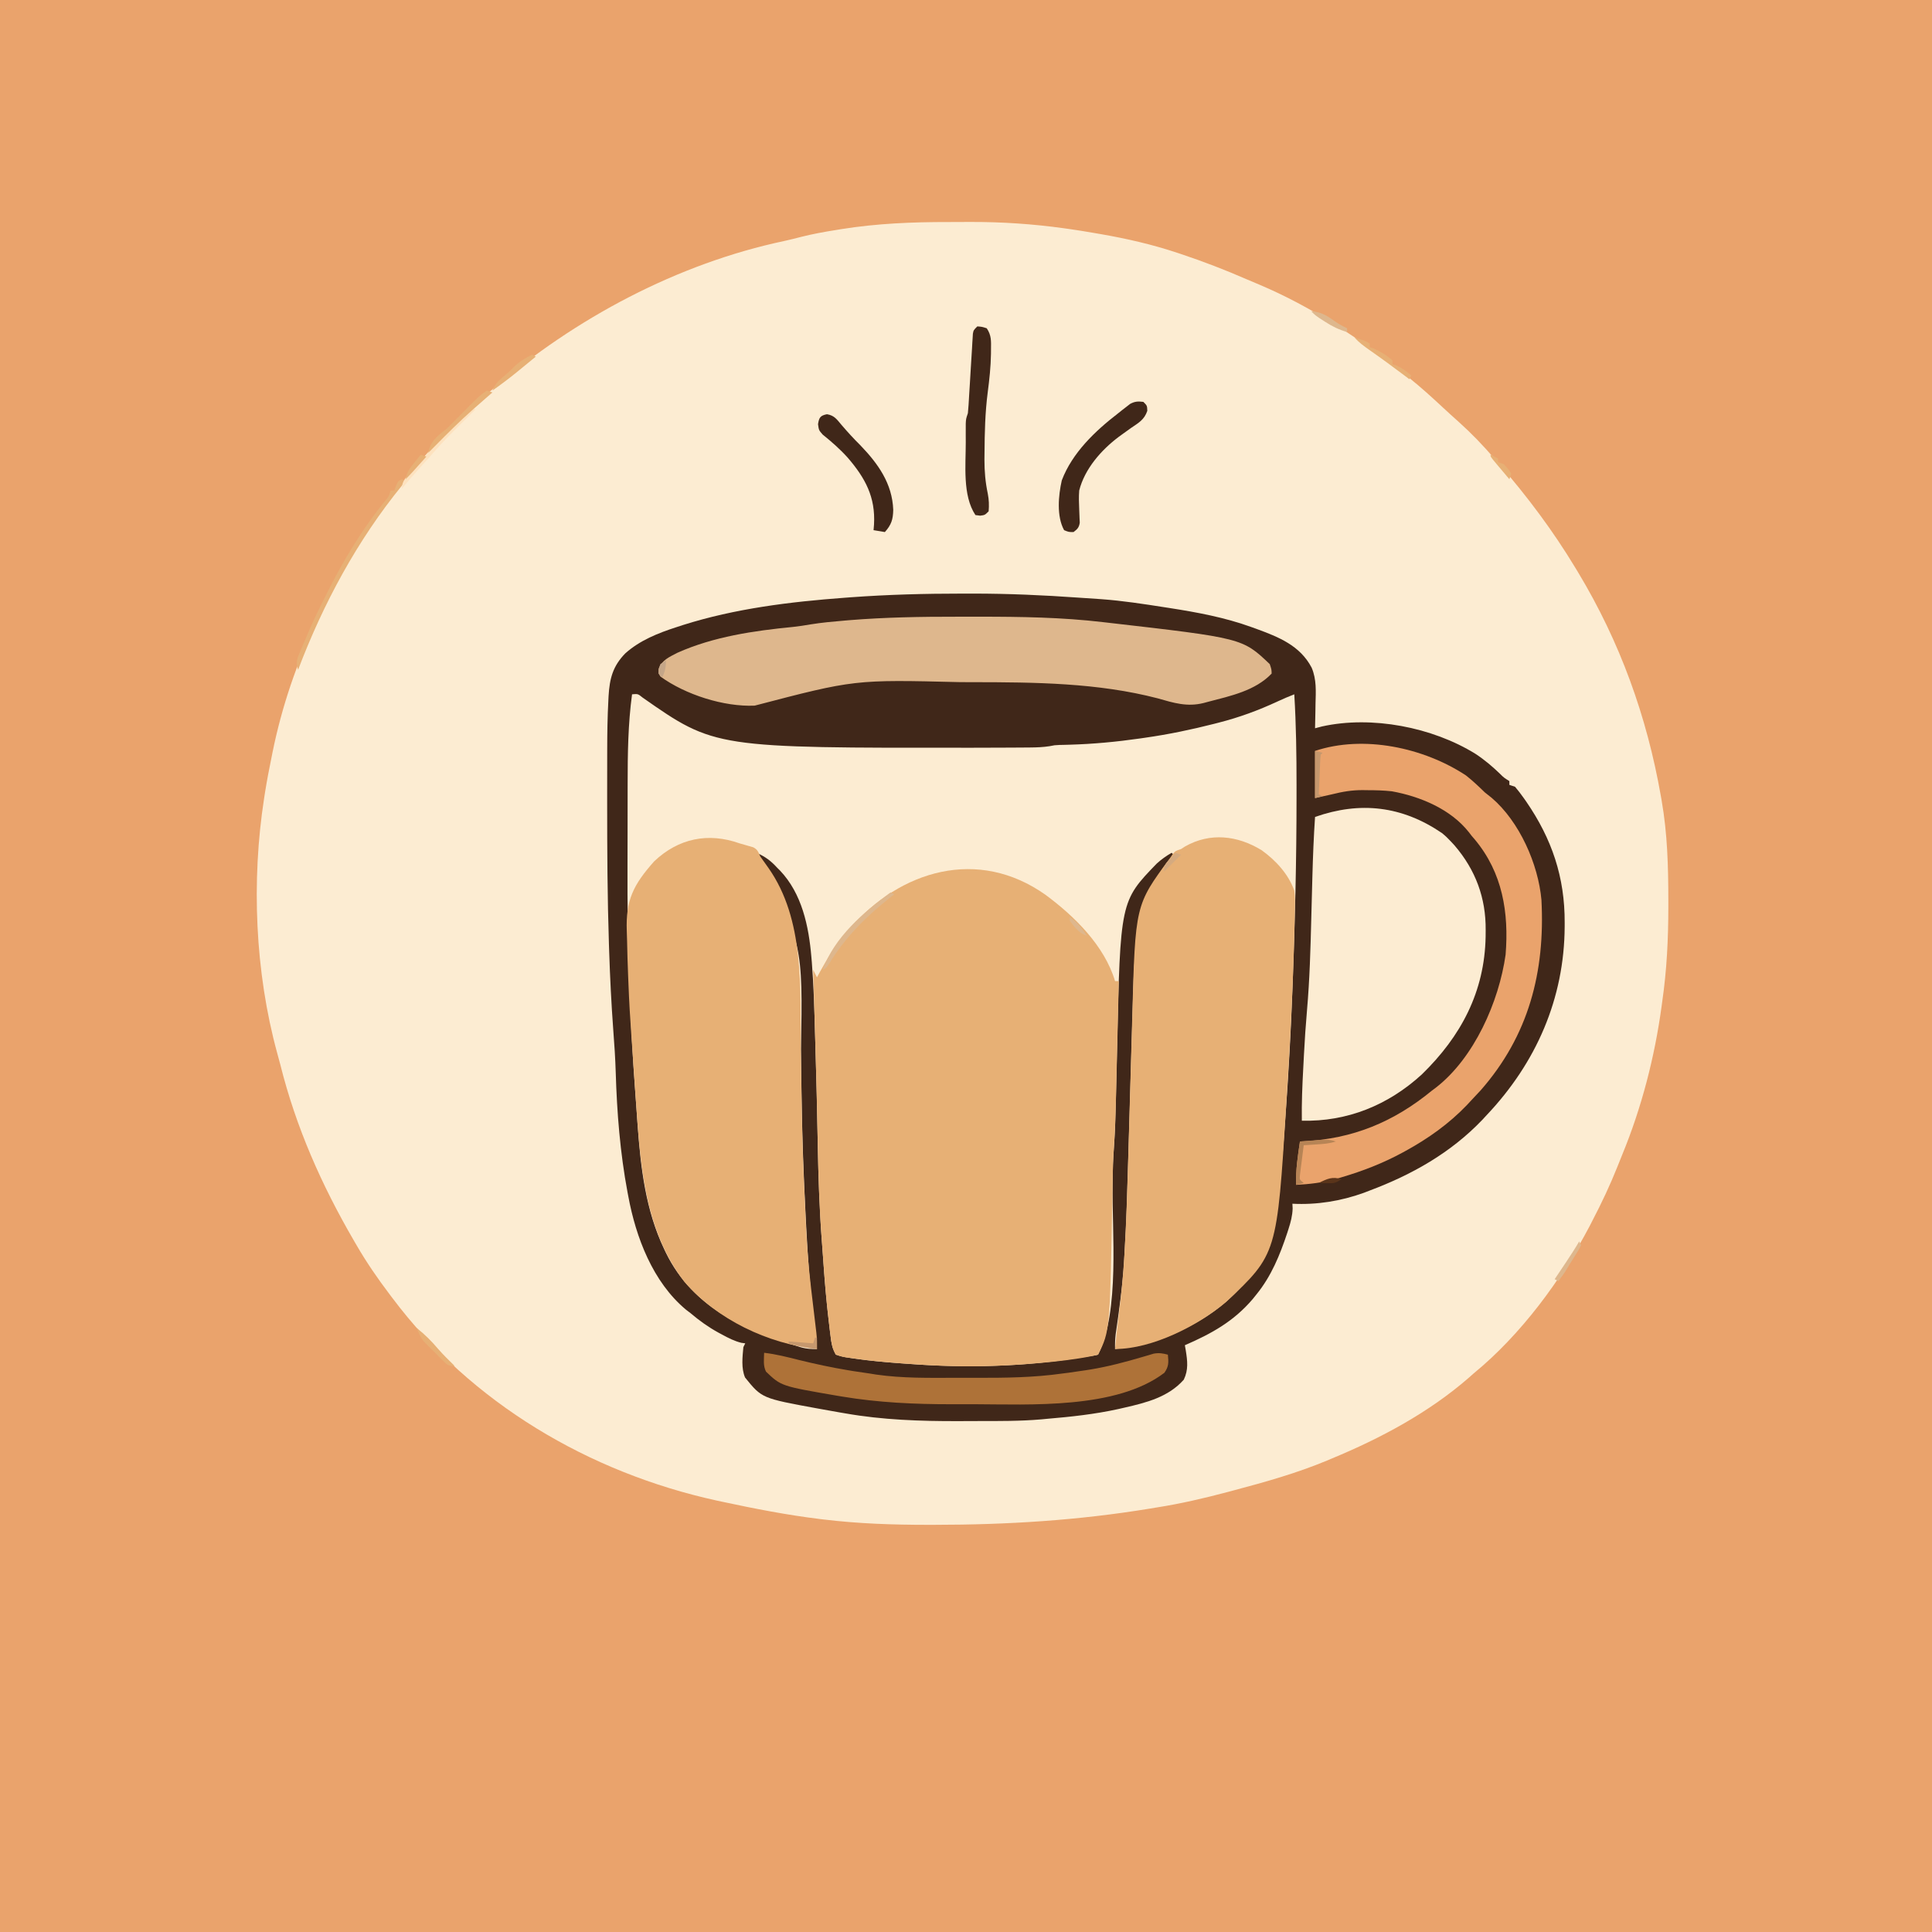 <svg version="1.1" xmlns="http://www.w3.org/2000/svg" width="1024" height="1024">
<path d="M0 0 C337.92 0 675.84 0 1024 0 C1024 337.92 1024 675.84 1024 1024 C686.08 1024 348.16 1024 0 1024 C0 686.08 0 348.16 0 0 Z " fill="#EAA36C" transform="translate(0,0)"/>
<path d="M0 0 C3.863 0.003 7.725 -0.02 11.588 -0.046 C28.336 -0.089 44.676 1.015 61.264 3.316 C62.072 3.427 62.879 3.539 63.711 3.654 C68.118 4.279 72.505 4.991 76.889 5.753 C78.142 5.967 79.395 6.181 80.686 6.401 C94.502 8.807 107.946 11.876 121.264 16.316 C121.989 16.557 122.715 16.797 123.462 17.046 C135.191 20.968 146.637 25.372 157.97 30.322 C160.188 31.283 162.415 32.216 164.647 33.144 C192.248 44.792 217.85 61.73 241.264 80.316 C242.186 81.043 243.108 81.77 244.057 82.519 C250.33 87.552 256.248 92.903 262.12 98.39 C264.924 101.01 267.773 103.575 270.639 106.128 C277.335 112.143 283.41 118.486 289.264 125.316 C290.16 126.347 291.055 127.378 291.952 128.409 C306.978 145.747 320.401 163.663 332.264 183.316 C332.727 184.078 333.19 184.841 333.667 185.626 C355.916 222.557 370.157 262.014 377.577 304.378 C377.706 305.111 377.836 305.845 377.969 306.6 C381.046 324.198 381.501 341.61 381.514 359.441 C381.515 360.499 381.517 361.557 381.518 362.648 C381.514 379.738 380.734 396.385 378.264 413.316 C378.152 414.144 378.04 414.972 377.924 415.826 C374.296 442.448 367.379 469.307 357.151 494.153 C356.265 496.313 355.403 498.481 354.545 500.652 C350.628 510.483 346.155 519.934 341.264 529.316 C340.796 530.232 340.328 531.149 339.846 532.093 C324.812 560.707 303.409 589.729 278.264 610.316 C277.469 611.022 276.673 611.728 275.854 612.456 C254.65 630.946 229.146 644.598 203.264 655.316 C202.37 655.694 201.475 656.072 200.553 656.461 C184.478 663.157 167.944 667.788 151.139 672.253 C150.086 672.534 149.032 672.816 147.947 673.105 C135.455 676.422 123.035 679.324 110.264 681.316 C108.617 681.588 108.617 681.588 106.936 681.866 C68.809 688.152 31.111 690.494 -7.486 690.503 C-8.666 690.504 -9.845 690.505 -11.061 690.506 C-29.535 690.504 -47.691 689.9 -66.048 687.691 C-66.736 687.608 -67.423 687.525 -68.132 687.44 C-85.505 685.32 -102.629 681.977 -119.736 678.316 C-120.755 678.098 -121.774 677.88 -122.824 677.656 C-190.532 662.828 -252.966 625.984 -294.736 570.316 C-295.201 569.702 -295.667 569.088 -296.146 568.456 C-302.522 560.032 -308.44 551.468 -313.736 542.316 C-314.24 541.452 -314.744 540.589 -315.263 539.699 C-332.326 510.337 -345.899 479.68 -354.141 446.661 C-354.665 444.595 -355.234 442.54 -355.81 440.488 C-367.575 397.522 -369.568 349.26 -362.736 305.316 C-362.586 304.349 -362.436 303.383 -362.282 302.387 C-361.258 295.996 -360.048 289.654 -358.736 283.316 C-358.574 282.506 -358.413 281.697 -358.246 280.863 C-353.422 257.09 -345.386 233.262 -334.764 211.455 C-333.754 209.354 -332.799 207.237 -331.857 205.105 C-323.824 187.089 -313.289 170.272 -301.736 154.316 C-301.339 153.767 -300.942 153.219 -300.534 152.654 C-295.197 145.324 -289.55 138.27 -283.736 131.316 C-283.113 130.555 -283.113 130.555 -282.478 129.78 C-276.035 121.916 -269.171 114.571 -261.986 107.378 C-261.194 106.585 -260.402 105.793 -259.586 104.976 C-254.792 100.227 -249.862 95.703 -244.736 91.316 C-243.29 90.047 -243.29 90.047 -241.814 88.753 C-198.017 51.006 -143.593 21.961 -86.787 9.983 C-83.875 9.346 -81.002 8.62 -78.119 7.866 C-72.051 6.342 -65.977 5.224 -59.798 4.253 C-58.836 4.093 -57.874 3.932 -56.882 3.767 C-37.944 0.746 -19.158 -0.033 0 0 Z " fill="#FCECD2" transform="translate(502.736,117.684)"/>
<path d="M0 0 C2.026 0.001 4.053 -0.002 6.079 -0.005 C24.698 -0.002 43.173 0.813 61.738 2.134 C65.762 2.42 69.788 2.686 73.815 2.949 C85.126 3.765 96.312 5.505 107.509 7.251 C108.307 7.374 109.106 7.497 109.928 7.624 C124.678 9.915 139.375 12.645 153.446 17.751 C154.284 18.052 155.122 18.353 155.984 18.663 C167.877 23.026 179.172 27.5 185.337 39.258 C187.988 45.487 187.568 51.783 187.384 58.438 C187.366 59.685 187.348 60.932 187.329 62.217 C187.282 65.271 187.217 68.323 187.134 71.376 C188.365 71.052 189.596 70.729 190.864 70.395 C217.221 64.576 249.271 70.775 272.089 84.882 C276.852 87.99 281.086 91.579 285.181 95.528 C287.198 97.54 287.198 97.54 290.134 99.376 C290.134 100.036 290.134 100.696 290.134 101.376 C291.124 101.706 292.114 102.036 293.134 102.376 C294.795 104.342 296.285 106.275 297.759 108.376 C298.195 108.996 298.632 109.616 299.082 110.255 C312.66 130.013 319.548 150.301 319.446 174.376 C319.444 175.397 319.444 175.397 319.441 176.439 C319.269 214.691 304.312 248.699 278.134 276.376 C276.923 277.683 276.923 277.683 275.689 279.016 C259.046 296.404 238.516 307.981 216.134 316.376 C215.1 316.775 214.066 317.175 213.001 317.587 C200.871 321.982 188.019 324.046 175.134 323.376 C175.198 324.632 175.198 324.632 175.263 325.915 C175.119 329.777 174.256 333.107 173.071 336.751 C172.85 337.441 172.628 338.132 172.399 338.843 C168.529 350.531 163.957 361.748 156.134 371.376 C155.467 372.204 154.801 373.033 154.114 373.887 C144.009 385.777 132.179 392.268 118.134 398.376 C118.372 399.721 118.372 399.721 118.614 401.094 C119.505 406.717 120.086 411.395 117.571 416.626 C109.399 425.846 97.849 428.77 86.196 431.438 C84.521 431.823 84.521 431.823 82.813 432.216 C70.368 434.948 57.816 436.308 45.134 437.376 C44.149 437.471 43.164 437.566 42.149 437.663 C30.929 438.635 19.688 438.562 8.435 438.561 C4.933 438.563 1.432 438.581 -2.069 438.6 C-22.023 438.651 -42.111 437.972 -61.804 434.501 C-62.82 434.328 -63.837 434.156 -64.884 433.979 C-67.882 433.462 -70.874 432.924 -73.866 432.376 C-74.771 432.213 -75.675 432.05 -76.607 431.883 C-106.064 426.499 -106.064 426.499 -114.96 415.493 C-117.076 410.549 -116.338 404.629 -115.866 399.376 C-115.536 398.716 -115.206 398.056 -114.866 397.376 C-115.542 397.285 -116.217 397.195 -116.913 397.102 C-120.622 396.19 -123.782 394.558 -127.116 392.751 C-127.779 392.395 -128.441 392.038 -129.123 391.672 C-134.472 388.729 -139.215 385.33 -143.866 381.376 C-145.088 380.442 -145.088 380.442 -146.335 379.489 C-163.843 364.872 -172.836 341.202 -176.866 319.376 C-176.998 318.687 -177.13 317.998 -177.266 317.289 C-181.181 296.472 -182.886 275.012 -183.512 253.858 C-183.745 246.309 -184.241 238.803 -184.823 231.274 C-185.845 217.419 -186.531 203.573 -186.991 189.688 C-187.033 188.451 -187.075 187.214 -187.118 185.94 C-187.936 161.02 -188.055 136.101 -188.054 111.17 C-188.054 109.189 -188.054 107.208 -188.055 105.227 C-188.058 99.526 -188.054 93.826 -188.04 88.125 C-188.036 86.385 -188.034 84.645 -188.033 82.904 C-188.025 74.101 -187.888 65.323 -187.422 56.531 C-187.384 55.792 -187.346 55.054 -187.307 54.293 C-186.758 44.972 -185.039 38.365 -178.374 31.604 C-170.674 24.763 -161.111 20.939 -151.429 17.813 C-150.274 17.435 -149.12 17.057 -147.93 16.668 C-120.16 7.887 -91.061 4.337 -62.116 2.188 C-60.96 2.102 -59.805 2.015 -58.614 1.926 C-39.069 0.506 -19.589 -0.007 0 0 Z " fill="#FCECD2" transform="translate(509.866,314.624)"/>
<path d="M0 0 C2.026 0.001 4.053 -0.002 6.079 -0.005 C24.698 -0.002 43.173 0.813 61.738 2.134 C65.762 2.42 69.788 2.686 73.815 2.949 C85.126 3.765 96.312 5.505 107.509 7.251 C108.307 7.374 109.106 7.497 109.928 7.624 C124.678 9.915 139.375 12.645 153.446 17.751 C154.284 18.052 155.122 18.353 155.984 18.663 C167.877 23.026 179.172 27.5 185.337 39.258 C187.988 45.487 187.568 51.783 187.384 58.438 C187.366 59.685 187.348 60.932 187.329 62.217 C187.282 65.271 187.217 68.323 187.134 71.376 C188.365 71.052 189.596 70.729 190.864 70.395 C217.221 64.576 249.271 70.775 272.089 84.882 C276.852 87.99 281.086 91.579 285.181 95.528 C287.198 97.54 287.198 97.54 290.134 99.376 C290.134 100.036 290.134 100.696 290.134 101.376 C291.124 101.706 292.114 102.036 293.134 102.376 C294.795 104.342 296.285 106.275 297.759 108.376 C298.195 108.996 298.632 109.616 299.082 110.255 C312.66 130.013 319.548 150.301 319.446 174.376 C319.444 175.397 319.444 175.397 319.441 176.439 C319.269 214.691 304.312 248.699 278.134 276.376 C276.923 277.683 276.923 277.683 275.689 279.016 C259.046 296.404 238.516 307.981 216.134 316.376 C215.1 316.775 214.066 317.175 213.001 317.587 C200.871 321.982 188.019 324.046 175.134 323.376 C175.198 324.632 175.198 324.632 175.263 325.915 C175.119 329.777 174.256 333.107 173.071 336.751 C172.85 337.441 172.628 338.132 172.399 338.843 C168.529 350.531 163.957 361.748 156.134 371.376 C155.467 372.204 154.801 373.033 154.114 373.887 C144.009 385.777 132.179 392.268 118.134 398.376 C118.372 399.721 118.372 399.721 118.614 401.094 C119.505 406.717 120.086 411.395 117.571 416.626 C109.399 425.846 97.849 428.77 86.196 431.438 C84.521 431.823 84.521 431.823 82.813 432.216 C70.368 434.948 57.816 436.308 45.134 437.376 C44.149 437.471 43.164 437.566 42.149 437.663 C30.929 438.635 19.688 438.562 8.435 438.561 C4.933 438.563 1.432 438.581 -2.069 438.6 C-22.023 438.651 -42.111 437.972 -61.804 434.501 C-62.82 434.328 -63.837 434.156 -64.884 433.979 C-67.882 433.462 -70.874 432.924 -73.866 432.376 C-74.771 432.213 -75.675 432.05 -76.607 431.883 C-106.064 426.499 -106.064 426.499 -114.96 415.493 C-117.076 410.549 -116.338 404.629 -115.866 399.376 C-115.536 398.716 -115.206 398.056 -114.866 397.376 C-115.542 397.285 -116.217 397.195 -116.913 397.102 C-120.622 396.19 -123.782 394.558 -127.116 392.751 C-127.779 392.395 -128.441 392.038 -129.123 391.672 C-134.472 388.729 -139.215 385.33 -143.866 381.376 C-145.088 380.442 -145.088 380.442 -146.335 379.489 C-163.843 364.872 -172.836 341.202 -176.866 319.376 C-176.998 318.687 -177.13 317.998 -177.266 317.289 C-181.181 296.472 -182.886 275.012 -183.512 253.858 C-183.745 246.309 -184.241 238.803 -184.823 231.274 C-185.845 217.419 -186.531 203.573 -186.991 189.688 C-187.033 188.451 -187.075 187.214 -187.118 185.94 C-187.936 161.02 -188.055 136.101 -188.054 111.17 C-188.054 109.189 -188.054 107.208 -188.055 105.227 C-188.058 99.526 -188.054 93.826 -188.04 88.125 C-188.036 86.385 -188.034 84.645 -188.033 82.904 C-188.025 74.101 -187.888 65.323 -187.422 56.531 C-187.384 55.792 -187.346 55.054 -187.307 54.293 C-186.758 44.972 -185.039 38.365 -178.374 31.604 C-170.674 24.763 -161.111 20.939 -151.429 17.813 C-150.274 17.435 -149.12 17.057 -147.93 16.668 C-120.16 7.887 -91.061 4.337 -62.116 2.188 C-60.96 2.102 -59.805 2.015 -58.614 1.926 C-39.069 0.506 -19.589 -0.007 0 0 Z M-174.866 53.376 C-177.002 69.206 -177.193 84.9 -177.202 100.856 C-177.205 102.229 -177.208 103.602 -177.212 104.974 C-177.23 112.213 -177.238 119.451 -177.237 126.69 C-177.236 132.525 -177.249 138.36 -177.278 144.195 C-177.47 184.686 -176.123 224.809 -173.103 265.194 C-172.877 268.231 -172.658 271.269 -172.442 274.307 C-172.378 275.214 -172.313 276.121 -172.247 277.055 C-172.13 278.691 -172.014 280.327 -171.899 281.962 C-170.286 304.399 -167.652 326.876 -157.866 347.376 C-157.42 348.318 -157.42 348.318 -156.965 349.278 C-149.74 364.083 -138.874 374.893 -124.866 383.376 C-124.026 383.891 -124.026 383.891 -123.169 384.417 C-112.402 390.926 -100.859 394.742 -88.866 398.376 C-87.608 398.77 -86.35 399.165 -85.054 399.571 C-82.13 400.309 -79.85 400.441 -76.866 400.376 C-77.426 393.738 -78.119 387.13 -78.938 380.519 C-80.727 365.95 -81.748 351.406 -82.491 336.751 C-82.618 334.344 -82.745 331.938 -82.871 329.532 C-83.999 307.862 -84.754 286.22 -85.046 264.524 C-85.073 262.471 -85.102 260.418 -85.131 258.365 C-85.151 256.969 -85.17 255.572 -85.19 254.176 C-85.2 253.478 -85.209 252.779 -85.22 252.059 C-85.267 248.616 -85.311 245.173 -85.346 241.73 C-84.341 185.742 -84.341 185.742 -108.866 137.376 C-104.246 139.417 -101.258 141.645 -97.866 145.376 C-97.405 145.833 -96.943 146.291 -96.468 146.762 C-84.82 158.995 -81.206 176.247 -79.827 192.508 C-79.701 193.99 -79.701 193.99 -79.572 195.501 C-78.555 208.232 -78.215 220.99 -77.862 233.754 C-77.783 236.556 -77.698 239.358 -77.614 242.16 C-77.111 258.924 -76.72 275.688 -76.42 292.456 C-76.104 310.015 -75.495 327.469 -74.128 344.981 C-73.866 348.383 -73.629 351.787 -73.397 355.192 C-72.641 366.056 -71.673 376.876 -70.366 387.688 C-70.188 389.192 -70.188 389.192 -70.007 390.727 C-69.888 391.659 -69.77 392.591 -69.647 393.551 C-69.494 394.772 -69.494 394.772 -69.337 396.017 C-68.582 399.87 -68.582 399.87 -66.866 403.376 C-64.244 404.252 -62.127 404.728 -59.425 405.083 C-58.292 405.255 -58.292 405.255 -57.136 405.431 C-48.439 406.696 -39.691 407.433 -30.929 408.063 C-30.08 408.126 -29.231 408.189 -28.356 408.254 C2.54 410.517 33.548 409.826 64.157 404.699 C65.977 404.401 67.806 404.154 69.634 403.911 C70.459 403.734 71.284 403.558 72.134 403.376 C83.777 380.089 79.419 338.416 79.843 312.835 C79.857 312.044 79.871 311.253 79.885 310.438 C79.909 309.001 79.929 307.564 79.945 306.127 C80.016 301.538 80.29 296.983 80.618 292.405 C81.147 284.754 81.386 277.115 81.549 269.448 C81.6 267.05 81.657 264.652 81.715 262.255 C81.878 255.447 82.035 248.64 82.183 241.833 C83.92 163.047 83.92 163.047 103.235 143.083 C105.733 140.837 108.223 139.049 111.134 137.376 C111.464 137.706 111.794 138.036 112.134 138.376 C111.626 138.958 111.118 139.541 110.595 140.141 C93.108 160.968 91.406 186.237 90.685 212.343 C90.649 213.557 90.613 214.771 90.576 216.021 C90.479 219.312 90.384 222.603 90.291 225.893 C90.19 229.39 90.086 232.886 89.981 236.382 C89.65 247.503 89.325 258.625 89.003 269.747 C87.26 329.998 87.26 329.998 86.138 349.934 C86.068 351.204 85.999 352.473 85.927 353.782 C85.125 366.769 83.367 379.651 81.469 392.518 C81.158 395.171 81.071 397.708 81.134 400.376 C105.328 397.816 130.601 386.346 147.134 368.376 C158.654 353.554 164.932 335.836 167.653 317.411 C167.843 316.131 167.843 316.131 168.036 314.826 C169.63 303.517 170.401 292.138 171.196 280.751 C171.323 278.976 171.323 278.976 171.453 277.165 C173.043 254.913 174.309 232.669 175.134 210.376 C175.2 208.643 175.2 208.643 175.267 206.876 C176.511 173.999 177.323 141.142 177.321 108.241 C177.321 106.034 177.323 103.827 177.324 101.62 C177.328 85.515 177.114 69.455 176.134 53.376 C173.147 54.551 170.208 55.774 167.306 57.145 C157.104 61.885 147.029 65.595 136.134 68.376 C135.31 68.588 134.486 68.801 133.637 69.02 C121.559 72.101 109.472 74.612 97.134 76.376 C95.783 76.573 95.783 76.573 94.405 76.774 C81.933 78.564 69.573 79.734 56.975 80.085 C55.565 80.124 55.565 80.124 54.126 80.165 C52.894 80.191 52.894 80.191 51.637 80.218 C49.083 80.33 49.083 80.33 46.402 80.874 C42.999 81.396 39.776 81.524 36.333 81.553 C35.348 81.562 35.348 81.562 34.344 81.572 C32.17 81.592 29.996 81.603 27.821 81.614 C26.685 81.621 26.685 81.621 25.526 81.629 C19.729 81.666 13.931 81.681 8.134 81.688 C7.28 81.689 6.427 81.69 5.548 81.692 C-131.015 81.82 -131.015 81.82 -169.237 55.133 C-171.755 53.098 -171.755 53.098 -174.866 53.376 Z " fill="#402719" transform="translate(509.866,314.624)"/>
<path d="M0 0 C15.364 11.326 31.367 27.071 36.934 45.786 C37.594 45.786 38.254 45.786 38.934 45.786 C38.694 55.827 38.451 65.869 38.203 75.91 C38.088 80.574 37.975 85.238 37.864 89.902 C37.756 94.415 37.646 98.928 37.533 103.44 C37.491 105.15 37.45 106.86 37.41 108.569 C37.191 117.923 36.822 127.227 36.151 136.56 C35.882 140.562 35.766 144.549 35.723 148.559 C35.697 150.121 35.671 151.684 35.643 153.246 C35.63 154.046 35.617 154.846 35.603 155.67 C34.262 231.129 34.262 231.129 27.934 243.786 C25.501 244.403 23.154 244.88 20.684 245.286 C19.93 245.413 19.177 245.541 18.4 245.672 C8.962 247.197 -0.537 248.062 -10.066 248.786 C-10.847 248.845 -11.628 248.904 -12.432 248.966 C-17.973 249.365 -23.513 249.616 -29.066 249.786 C-30.418 249.829 -30.418 249.829 -31.797 249.873 C-46.307 250.263 -60.667 249.555 -75.129 248.473 C-75.945 248.415 -76.76 248.356 -77.601 248.295 C-86.311 247.655 -94.988 246.808 -103.625 245.493 C-104.346 245.398 -105.067 245.304 -105.81 245.206 C-107.818 244.871 -107.818 244.871 -111.066 243.786 C-112.967 240.692 -113.398 237.534 -113.847 233.962 C-113.966 233.03 -114.085 232.098 -114.207 231.137 C-114.385 229.633 -114.385 229.633 -114.566 228.098 C-114.694 227.038 -114.823 225.978 -114.955 224.886 C-116.226 214.015 -117.087 203.126 -117.828 192.208 C-118.066 188.783 -118.33 185.361 -118.597 181.938 C-119.887 164.73 -120.369 147.557 -120.67 130.307 C-120.999 111.599 -121.513 92.898 -122.058 74.195 C-122.129 71.784 -122.199 69.373 -122.269 66.962 C-122.532 57.903 -122.798 48.844 -123.066 39.786 C-122.406 41.106 -121.746 42.426 -121.066 43.786 C-120.57 42.88 -120.074 41.973 -119.562 41.04 C-115.559 33.822 -111.451 27.08 -106.066 20.786 C-105.401 19.988 -104.736 19.19 -104.051 18.368 C-76.831 -13.209 -35.565 -25.148 0 0 Z " fill="#E7B075" transform="translate(554.066,474.214)"/>
<path d="M0 0 C0.842 0.24 1.684 0.48 2.551 0.727 C3.359 0.961 4.167 1.196 5 1.438 C6.083 1.745 6.083 1.745 7.188 2.059 C9.605 3.314 9.894 4.525 11 7 C12.42 9.033 13.86 11.053 15.312 13.062 C34.571 40.495 32.03 76.588 32.445 108.6 C32.537 115.654 32.648 122.708 32.758 129.762 C32.774 130.791 32.774 130.791 32.79 131.842 C33.023 146.904 33.313 161.95 34 177 C34.043 177.951 34.086 178.901 34.13 179.88 C35.893 219.745 35.893 219.745 40.68 259.33 C41.029 262.242 41.053 265.07 41 268 C14.903 265.262 -12.001 252.302 -29.238 232.418 C-50.79 204.505 -52.709 168.619 -55.062 134.812 C-55.233 132.41 -55.404 130.008 -55.575 127.606 C-55.988 121.77 -56.389 115.933 -56.787 110.095 C-56.977 107.329 -57.173 104.563 -57.373 101.797 C-58.029 92.652 -58.567 83.511 -58.911 74.349 C-58.974 72.689 -59.04 71.029 -59.109 69.37 C-59.344 63.597 -59.518 57.827 -59.625 52.05 C-59.666 50.175 -59.722 48.3 -59.794 46.425 C-60.401 29.993 -56.253 21.916 -45.312 9.562 C-32.426 -2.697 -16.608 -5.906 0 0 Z " fill="#E7B075" transform="translate(392,447)"/>
<path d="M0 0 C7.499 5.4 14.152 12.585 17.312 21.375 C17.799 24.906 17.726 28.353 17.609 31.91 C17.592 32.915 17.575 33.919 17.558 34.954 C17.498 38.095 17.408 41.235 17.312 44.375 C17.266 46.278 17.22 48.182 17.174 50.085 C17.017 55.996 16.796 61.904 16.562 67.812 C16.521 68.889 16.479 69.966 16.437 71.075 C15.687 90.197 14.629 109.298 13.443 128.397 C13.314 130.476 13.187 132.554 13.059 134.633 C8.172 214.035 8.172 214.035 -18.875 239.5 C-33.615 251.962 -57.929 264.375 -77.688 264.375 C-77.202 259.22 -76.665 254.077 -76.004 248.941 C-74.524 237.347 -73.387 225.756 -72.715 214.086 C-72.654 213.025 -72.654 213.025 -72.591 211.942 C-71.654 195.381 -71.176 178.802 -70.688 162.223 C-70.657 161.176 -70.657 161.176 -70.625 160.108 C-70.261 147.729 -69.909 135.35 -69.562 122.971 C-69.337 114.917 -69.109 106.862 -68.87 98.808 C-68.769 95.37 -68.67 91.933 -68.579 88.495 C-66.976 29.034 -66.976 29.034 -48.688 4.375 C-48.164 3.612 -47.641 2.849 -47.102 2.062 C-45.688 0.375 -45.688 0.375 -42.688 -0.625 C-41.636 -1.306 -41.636 -1.306 -40.562 -2 C-27.27 -9.513 -12.838 -7.845 0 0 Z " fill="#E7B075" transform="translate(668.688,450.625)"/>
<path d="M0 0 C1.762 1.4 3.267 2.846 4.793 4.5 C5.434 5.194 6.074 5.887 6.734 6.602 C17.883 19.591 23.384 34.437 23.23 51.438 C23.222 52.622 23.214 53.807 23.205 55.028 C22.652 84.149 10.201 107.729 -10.645 128 C-28.527 144.33 -50.168 153.07 -74.207 152.5 C-74.351 143.219 -73.964 133.996 -73.462 124.733 C-73.335 122.362 -73.214 119.99 -73.094 117.619 C-72.68 109.717 -72.163 101.839 -71.468 93.956 C-70.057 77.756 -69.605 61.559 -69.201 45.31 C-69.033 38.625 -68.853 31.939 -68.672 25.254 C-68.653 24.55 -68.634 23.846 -68.615 23.121 C-68.331 12.568 -67.917 2.033 -67.207 -8.5 C-43.203 -16.928 -21.074 -14.323 0 0 Z " fill="#FCECD2" transform="translate(764.207,441.5)"/>
<path d="M0 0 C3.957 0.005 7.914 0 11.872 -0.006 C33.788 -0.014 55.632 0.31 77.415 2.88 C78.535 3.009 78.535 3.009 79.679 3.139 C151.243 11.352 151.243 11.352 165.727 25.13 C166.665 27.943 166.665 27.943 166.727 30.13 C158.047 39.245 144.984 41.973 133.165 45.068 C132.332 45.292 131.5 45.515 130.642 45.746 C121.882 47.916 114.85 45.704 106.325 43.263 C74.572 34.995 41.102 34.732 8.508 34.696 C6.21 34.693 3.911 34.684 1.613 34.675 C-54.37 33.303 -54.37 33.303 -107.273 47.13 C-123.647 47.849 -143.98 41.308 -157.199 31.736 C-158.273 30.13 -158.273 30.13 -158.191 27.63 C-156.491 23.001 -152.48 21.334 -148.273 19.13 C-129.018 10.526 -107.739 7.455 -86.948 5.414 C-83.825 5.083 -80.742 4.606 -77.648 4.068 C-71.714 3.103 -65.76 2.576 -59.773 2.068 C-58.854 1.989 -57.936 1.909 -56.989 1.827 C-37.999 0.293 -19.046 -0.03 0 0 Z " fill="#DEB78D" transform="translate(507.273,326.87)"/>
<path d="M0 0 C3.55 2.804 6.763 5.846 10 9 C11.201 9.967 12.409 10.926 13.625 11.875 C28.341 24.449 38.313 46.996 40 66 C41.996 104.027 33.289 137.903 7.688 167 C6.134 168.675 4.571 170.342 3 172 C2.167 172.897 1.335 173.794 0.477 174.719 C-8.993 184.604 -19.993 192.429 -32 199 C-32.558 199.306 -33.117 199.613 -33.692 199.929 C-44.087 205.563 -54.671 209.655 -66 213 C-67.116 213.33 -68.233 213.66 -69.383 214 C-76.217 215.856 -82.935 216.637 -90 217 C-90.317 209.226 -89.119 201.67 -88 194 C-87.438 193.976 -86.877 193.952 -86.298 193.927 C-59.903 192.624 -38.297 183.658 -18 167 C-17.348 166.513 -16.695 166.025 -16.023 165.523 C4.363 149.774 17.488 119.886 21 95 C22.799 72.673 19.373 51.545 4.672 33.949 C4.12 33.306 3.568 32.663 3 32 C2.531 31.388 2.062 30.775 1.578 30.145 C-8.077 17.859 -24.297 11.114 -39.309 8.402 C-43.683 7.926 -47.978 7.816 -52.375 7.812 C-53.574 7.794 -53.574 7.794 -54.797 7.775 C-60.51 7.762 -65.455 8.616 -71 10 C-73.97 10.66 -76.94 11.32 -80 12 C-80 3.75 -80 -4.5 -80 -13 C-54.225 -21.592 -22.369 -14.765 0 0 Z " fill="#EAA36C" transform="translate(777,411)"/>
<path d="M0 0 C6.293 0.733 12.301 2.267 18.438 3.812 C27.082 5.935 35.718 7.796 44.5 9.25 C45.404 9.401 46.308 9.551 47.24 9.706 C50.156 10.17 53.077 10.586 56 11 C57.104 11.18 58.207 11.359 59.344 11.544 C73.304 13.553 87.366 13.305 101.437 13.261 C105.127 13.249 108.816 13.256 112.506 13.268 C127.772 13.308 142.855 13.141 158 11 C159.11 10.859 160.22 10.719 161.363 10.574 C164.271 10.194 167.166 9.768 170.062 9.312 C171.088 9.152 172.113 8.992 173.169 8.827 C182.49 7.272 191.531 4.883 200.586 2.198 C201.615 1.9 202.643 1.601 203.703 1.293 C205.059 0.883 205.059 0.883 206.442 0.466 C209.274 -0.05 211.239 0.261 214 1 C214.398 5.057 214.536 7.249 212.125 10.625 C186.669 29.972 140.935 27.36 110.818 27.261 C106.938 27.25 103.058 27.261 99.178 27.273 C79.731 27.285 60.458 26.403 41.25 23.188 C40.222 23.017 39.194 22.847 38.135 22.671 C9.044 17.662 9.044 17.662 1 10 C-0.607 6.785 -0.057 3.564 0 0 Z " fill="#AE7238" transform="translate(405,717)"/>
<path d="M0 0 C2.5 0.188 2.5 0.188 5 1 C7.514 4.771 7.302 7.758 7.25 12.125 C7.245 12.924 7.241 13.723 7.236 14.546 C7.134 21.423 6.395 28.141 5.512 34.953 C4.122 45.698 3.887 56.43 3.812 67.25 C3.799 68.339 3.786 69.428 3.773 70.551 C3.766 76.768 4.261 82.558 5.545 88.645 C6.171 91.887 6.28 94.71 6 98 C4 100 4 100 1.5 100.312 C0.675 100.209 -0.15 100.106 -1 100 C-7.942 89.586 -6.091 73.342 -6.125 61.375 C-6.13 60.212 -6.134 59.048 -6.139 57.85 C-6.137 56.752 -6.135 55.654 -6.133 54.523 C-6.132 53.533 -6.131 52.542 -6.129 51.521 C-6 49 -6 49 -5 46 C-4.842 44.554 -4.728 43.104 -4.643 41.652 C-4.589 40.778 -4.536 39.904 -4.481 39.003 C-4.426 38.062 -4.372 37.122 -4.316 36.152 C-4.192 34.166 -4.068 32.18 -3.943 30.193 C-3.751 27.057 -3.562 23.921 -3.378 20.785 C-3.199 17.761 -3.008 14.738 -2.816 11.715 C-2.764 10.772 -2.712 9.829 -2.658 8.858 C-2.602 7.987 -2.545 7.116 -2.487 6.219 C-2.441 5.45 -2.395 4.682 -2.348 3.891 C-2 2 -2 2 0 0 Z " fill="#402719" transform="translate(518,173)"/>
<path d="M0 0 C2 2 2 2 2.094 4.762 C0.506 9.462 -2.496 11.101 -6.5 13.812 C-7.971 14.863 -9.439 15.919 -10.902 16.98 C-11.611 17.494 -12.32 18.008 -13.05 18.537 C-22.324 25.497 -31.122 35.534 -34 47 C-34.259 50.287 -34.154 53.521 -34 56.812 C-33.923 58.485 -33.86 60.158 -33.812 61.832 C-33.778 62.561 -33.743 63.291 -33.707 64.042 C-34.09 66.604 -34.954 67.462 -37 69 C-39.562 69 -39.562 69 -42 68 C-46.069 60.668 -45.026 49.52 -43.23 41.609 C-37.695 26.979 -25.508 15.398 -13.375 6.062 C-12.269 5.18 -12.269 5.18 -11.141 4.279 C-10.421 3.724 -9.702 3.169 -8.961 2.598 C-8.319 2.098 -7.678 1.598 -7.017 1.082 C-4.485 -0.276 -2.835 -0.343 0 0 Z " fill="#402719" transform="translate(606,213)"/>
<path d="M0 0 C3.909 0.653 5.163 2.65 7.688 5.637 C10.905 9.392 14.165 12.977 17.688 16.449 C27.11 26.235 34.592 36.702 35.125 50.637 C35.012 55.846 34.131 58.575 30.688 62.449 C27.717 61.954 27.717 61.954 24.688 61.449 C24.769 60.457 24.85 59.464 24.934 58.441 C25.759 43.934 20.322 33.867 11.042 23.077 C6.965 18.531 2.461 14.589 -2.293 10.766 C-4.312 8.449 -4.312 8.449 -4.738 5.289 C-4.211 1.772 -3.542 0.688 0 0 Z " fill="#402719" transform="translate(438.312,219.551)"/>
<path d="M0 0 C0.66 0.33 1.32 0.66 2 1 C1.087 2.098 1.087 2.098 0.156 3.219 C-23.674 32.438 -41.645 65.838 -55 101 C-56.393 97.27 -55.584 95.231 -54.051 91.641 C-53.614 90.607 -53.178 89.573 -52.729 88.508 C-52.261 87.433 -51.794 86.358 -51.312 85.25 C-50.865 84.19 -50.417 83.131 -49.955 82.039 C-47.49 76.254 -44.877 70.59 -42 65 C-41.404 63.802 -40.81 62.603 -40.219 61.402 C-31.402 43.628 -20.924 26.089 -8.277 10.734 C-6.801 8.916 -6.801 8.916 -6 6 C-5.34 6 -4.68 6 -4 6 C-3.711 5.196 -3.423 4.391 -3.125 3.562 C-2 1 -2 1 0 0 Z " fill="#E7B075" transform="translate(213,254)"/>
<path d="M0 0 C0.66 0.33 1.32 0.66 2 1 C1.07 1.713 1.07 1.713 0.121 2.441 C-12.581 12.481 -23.631 23.318 -32.145 37.148 C-34 40 -34 40 -36 41 C-29.634 23.603 -14.461 10.674 0 0 Z " fill="#DEB78D" transform="translate(472,473)"/>
<path d="M0 0 C0.66 0.33 1.32 0.66 2 1 C1.491 1.503 0.983 2.007 0.459 2.525 C-1.884 4.848 -4.223 7.174 -6.562 9.5 C-7.362 10.291 -8.162 11.083 -8.986 11.898 C-13.874 16.767 -18.51 21.765 -23 27 C-24.537 28.712 -26.079 30.421 -27.625 32.125 C-30.838 35.685 -33.969 39.284 -37 43 C-37 38.683 -34.423 36.639 -31.688 33.562 C-31.142 32.939 -30.597 32.316 -30.035 31.674 C-28.366 29.774 -26.685 27.886 -25 26 C-24.531 25.471 -24.061 24.943 -23.578 24.398 C-16.045 15.937 -8.06 7.954 0 0 Z " fill="#FDE2BF" transform="translate(250,216)"/>
<path d="M0 0 C1.485 0.495 1.485 0.495 3 1 C2.539 1.401 2.077 1.802 1.602 2.215 C-0.604 4.137 -2.802 6.068 -5 8 C-5.748 8.652 -6.495 9.305 -7.266 9.977 C-14.35 16.24 -21.004 22.906 -27.646 29.631 C-28.76 30.758 -29.88 31.88 -31 33 C-30.1 26.925 -25.583 23.577 -21 20 C-19.319 18.347 -17.654 16.679 -16 15 C-4.001 2.83 -4.001 2.83 0 0 Z " fill="#E7B075" transform="translate(258,207)"/>
<path d="M0 0 C-3.467 1.156 -6.541 1.328 -10.188 1.562 C-12.096 1.688 -12.096 1.688 -14.043 1.816 C-15.019 1.877 -15.995 1.938 -17 2 C-17.388 4.957 -17.761 7.915 -18.125 10.875 C-18.293 12.138 -18.293 12.138 -18.465 13.426 C-18.562 14.231 -18.658 15.037 -18.758 15.867 C-18.852 16.611 -18.946 17.354 -19.043 18.121 C-19.211 20.25 -19.211 20.25 -17 22 C-18.32 22.33 -19.64 22.66 -21 23 C-21.317 15.226 -20.119 7.67 -19 0 C-16.584 -0.195 -14.167 -0.382 -11.75 -0.562 C-10.727 -0.647 -10.727 -0.647 -9.684 -0.732 C-6.258 -0.982 -3.273 -1.139 0 0 Z " fill="#B78455" transform="translate(708,605)"/>
<path d="M0 0 C1.32 0.33 2.64 0.66 4 1 C3.67 1.33 3.34 1.66 3 2 C2.843 3.559 2.749 5.125 2.684 6.691 C2.642 7.636 2.6 8.58 2.557 9.553 C2.517 10.546 2.478 11.539 2.438 12.562 C2.394 13.56 2.351 14.557 2.307 15.584 C2.2 18.056 2.098 20.528 2 23 C2.66 23.33 3.32 23.66 4 24 C2.68 24.33 1.36 24.66 0 25 C0 16.75 0 8.5 0 0 Z " fill="#C6986E" transform="translate(697,398)"/>
<path d="M0 0 C2.929 0.628 5.361 1.586 8 3 C8 3.66 8 4.32 8 5 C8.681 5.227 9.361 5.454 10.062 5.688 C13.699 7.312 17.028 9.328 20 12 C20 12.66 20 13.32 20 14 C20.722 14.248 21.444 14.495 22.188 14.75 C25.247 16.11 27.467 17.829 30 20 C29.67 20.66 29.34 21.32 29 22 C28.296 21.466 27.592 20.933 26.867 20.383 C20.53 15.601 14.14 10.914 7.634 6.364 C4.873 4.416 2.276 2.51 0 0 Z " fill="#E7B075" transform="translate(718,179)"/>
<path d="M0 0 C0.66 0.33 1.32 0.66 2 1 C-0.518 3.066 -3.04 5.127 -5.562 7.188 C-6.267 7.766 -6.971 8.344 -7.697 8.939 C-12.024 12.468 -16.421 15.805 -21 19 C-19.662 15.935 -18.291 14.146 -15.688 12.062 C-13.455 10.235 -11.5 8.475 -9.5 6.375 C-6.49 3.515 -3.727 1.828 0 0 Z " fill="#E7B075" transform="translate(282,188)"/>
<path d="M0 0 C4.242 3.311 7.702 6.837 11.188 10.93 C13.971 14.109 16.973 17.056 20 20 C16.351 20 16.003 19.387 13.496 16.895 C12.838 16.24 12.18 15.586 11.502 14.912 C10.821 14.219 10.139 13.526 9.438 12.812 C8.752 12.139 8.067 11.465 7.361 10.771 C6.705 10.111 6.048 9.45 5.371 8.77 C4.772 8.167 4.173 7.565 3.556 6.945 C1.799 4.749 0.922 2.644 0 0 Z " fill="#E7B075" transform="translate(221,704)"/>
<path d="M0 0 C0.33 0.66 0.66 1.32 1 2 C-0.109 4.207 -0.109 4.207 -1.75 6.812 C-2.281 7.665 -2.812 8.517 -3.359 9.395 C-3.901 10.254 -4.442 11.114 -5 12 C-5.527 12.884 -6.054 13.769 -6.598 14.68 C-7.943 16.905 -9.405 18.949 -11 21 C-11.66 20.67 -12.32 20.34 -13 20 C-12.313 18.975 -11.626 17.95 -10.918 16.895 C-10.008 15.534 -9.098 14.173 -8.188 12.812 C-7.736 12.139 -7.284 11.465 -6.818 10.771 C-4.452 7.231 -2.15 3.678 0 0 Z " fill="#DEB78D" transform="translate(837,658)"/>
<path d="M0 0 C5.376 0.276 8.607 2.497 12.852 5.527 C14.844 6.893 16.816 7.977 19 9 C19 9.66 19 10.32 19 11 C14.608 9.701 11.083 7.999 7.25 5.5 C6.306 4.892 5.363 4.283 4.391 3.656 C2 2 2 2 0 0 Z " fill="#DEB78D" transform="translate(695,165)"/>
<path d="M0 0 C0.33 0 0.66 0 1 0 C1 1.98 1 3.96 1 6 C-4.239 5.449 -8.974 4.571 -14 3 C-14 2.67 -14 2.34 -14 2 C-9.71 2.33 -5.42 2.66 -1 3 C-0.67 2.01 -0.34 1.02 0 0 Z " fill="#C6986E" transform="translate(432,709)"/>
<path d="M0 0 C0.99 0.33 1.98 0.66 3 1 C1.542 2.626 0.084 4.25 -1.375 5.875 C-2.187 6.78 -2.999 7.685 -3.836 8.617 C-5.191 10.109 -6.575 11.575 -8 13 C-7.397 9.295 -5.775 7.14 -3.438 4.25 C-2.797 3.451 -2.156 2.652 -1.496 1.828 C-1.002 1.225 -0.509 0.622 0 0 Z " fill="#E7B075" transform="translate(223,241)"/>
<path d="M0 0 C1.98 0.99 1.98 0.99 4 2 C4 2.66 4 3.32 4 4 C4.99 4.33 5.98 4.66 7 5 C9.25 7.375 9.25 7.375 11 10 C10.67 10.99 10.34 11.98 10 13 C8.33 11.023 6.664 9.044 5 7.062 C4.523 6.499 4.046 5.935 3.555 5.354 C0 1.113 0 1.113 0 0 Z " fill="#E7B075" transform="translate(790,241)"/>
<path d="M0 0 C0.99 0.33 1.98 0.66 3 1 C0.03 3.97 -2.94 6.94 -6 10 C-6 6.411 -5.336 5.891 -3 3.312 C-2.443 2.69 -1.886 2.067 -1.312 1.426 C-0.879 0.955 -0.446 0.485 0 0 Z " fill="#D5AA7F" transform="translate(623,452)"/>
<path d="M0 0 C3.981 2.875 6.436 5.821 9 10 C4.711 8.411 2.677 5.569 0 2 C0 1.34 0 0.68 0 0 Z " fill="#DEB78D" transform="translate(567,486)"/>
<path d="M0 0 C-3.204 2.136 -4.019 2.231 -7.688 2.125 C-8.9 2.098 -8.9 2.098 -10.137 2.07 C-11.059 2.036 -11.059 2.036 -12 2 C-7.66 -0.215 -4.806 -1.545 0 0 Z " fill="#5A341A" transform="translate(711,625)"/>
<path d="M0 0 C0 3.42 -0.473 5.945 -2 9 C-2.66 8.34 -3.32 7.68 -4 7 C-3.812 4.5 -3.812 4.5 -3 2 C-2.01 1.34 -1.02 0.68 0 0 Z " fill="#C5A688" transform="translate(353,350)"/>
</svg>